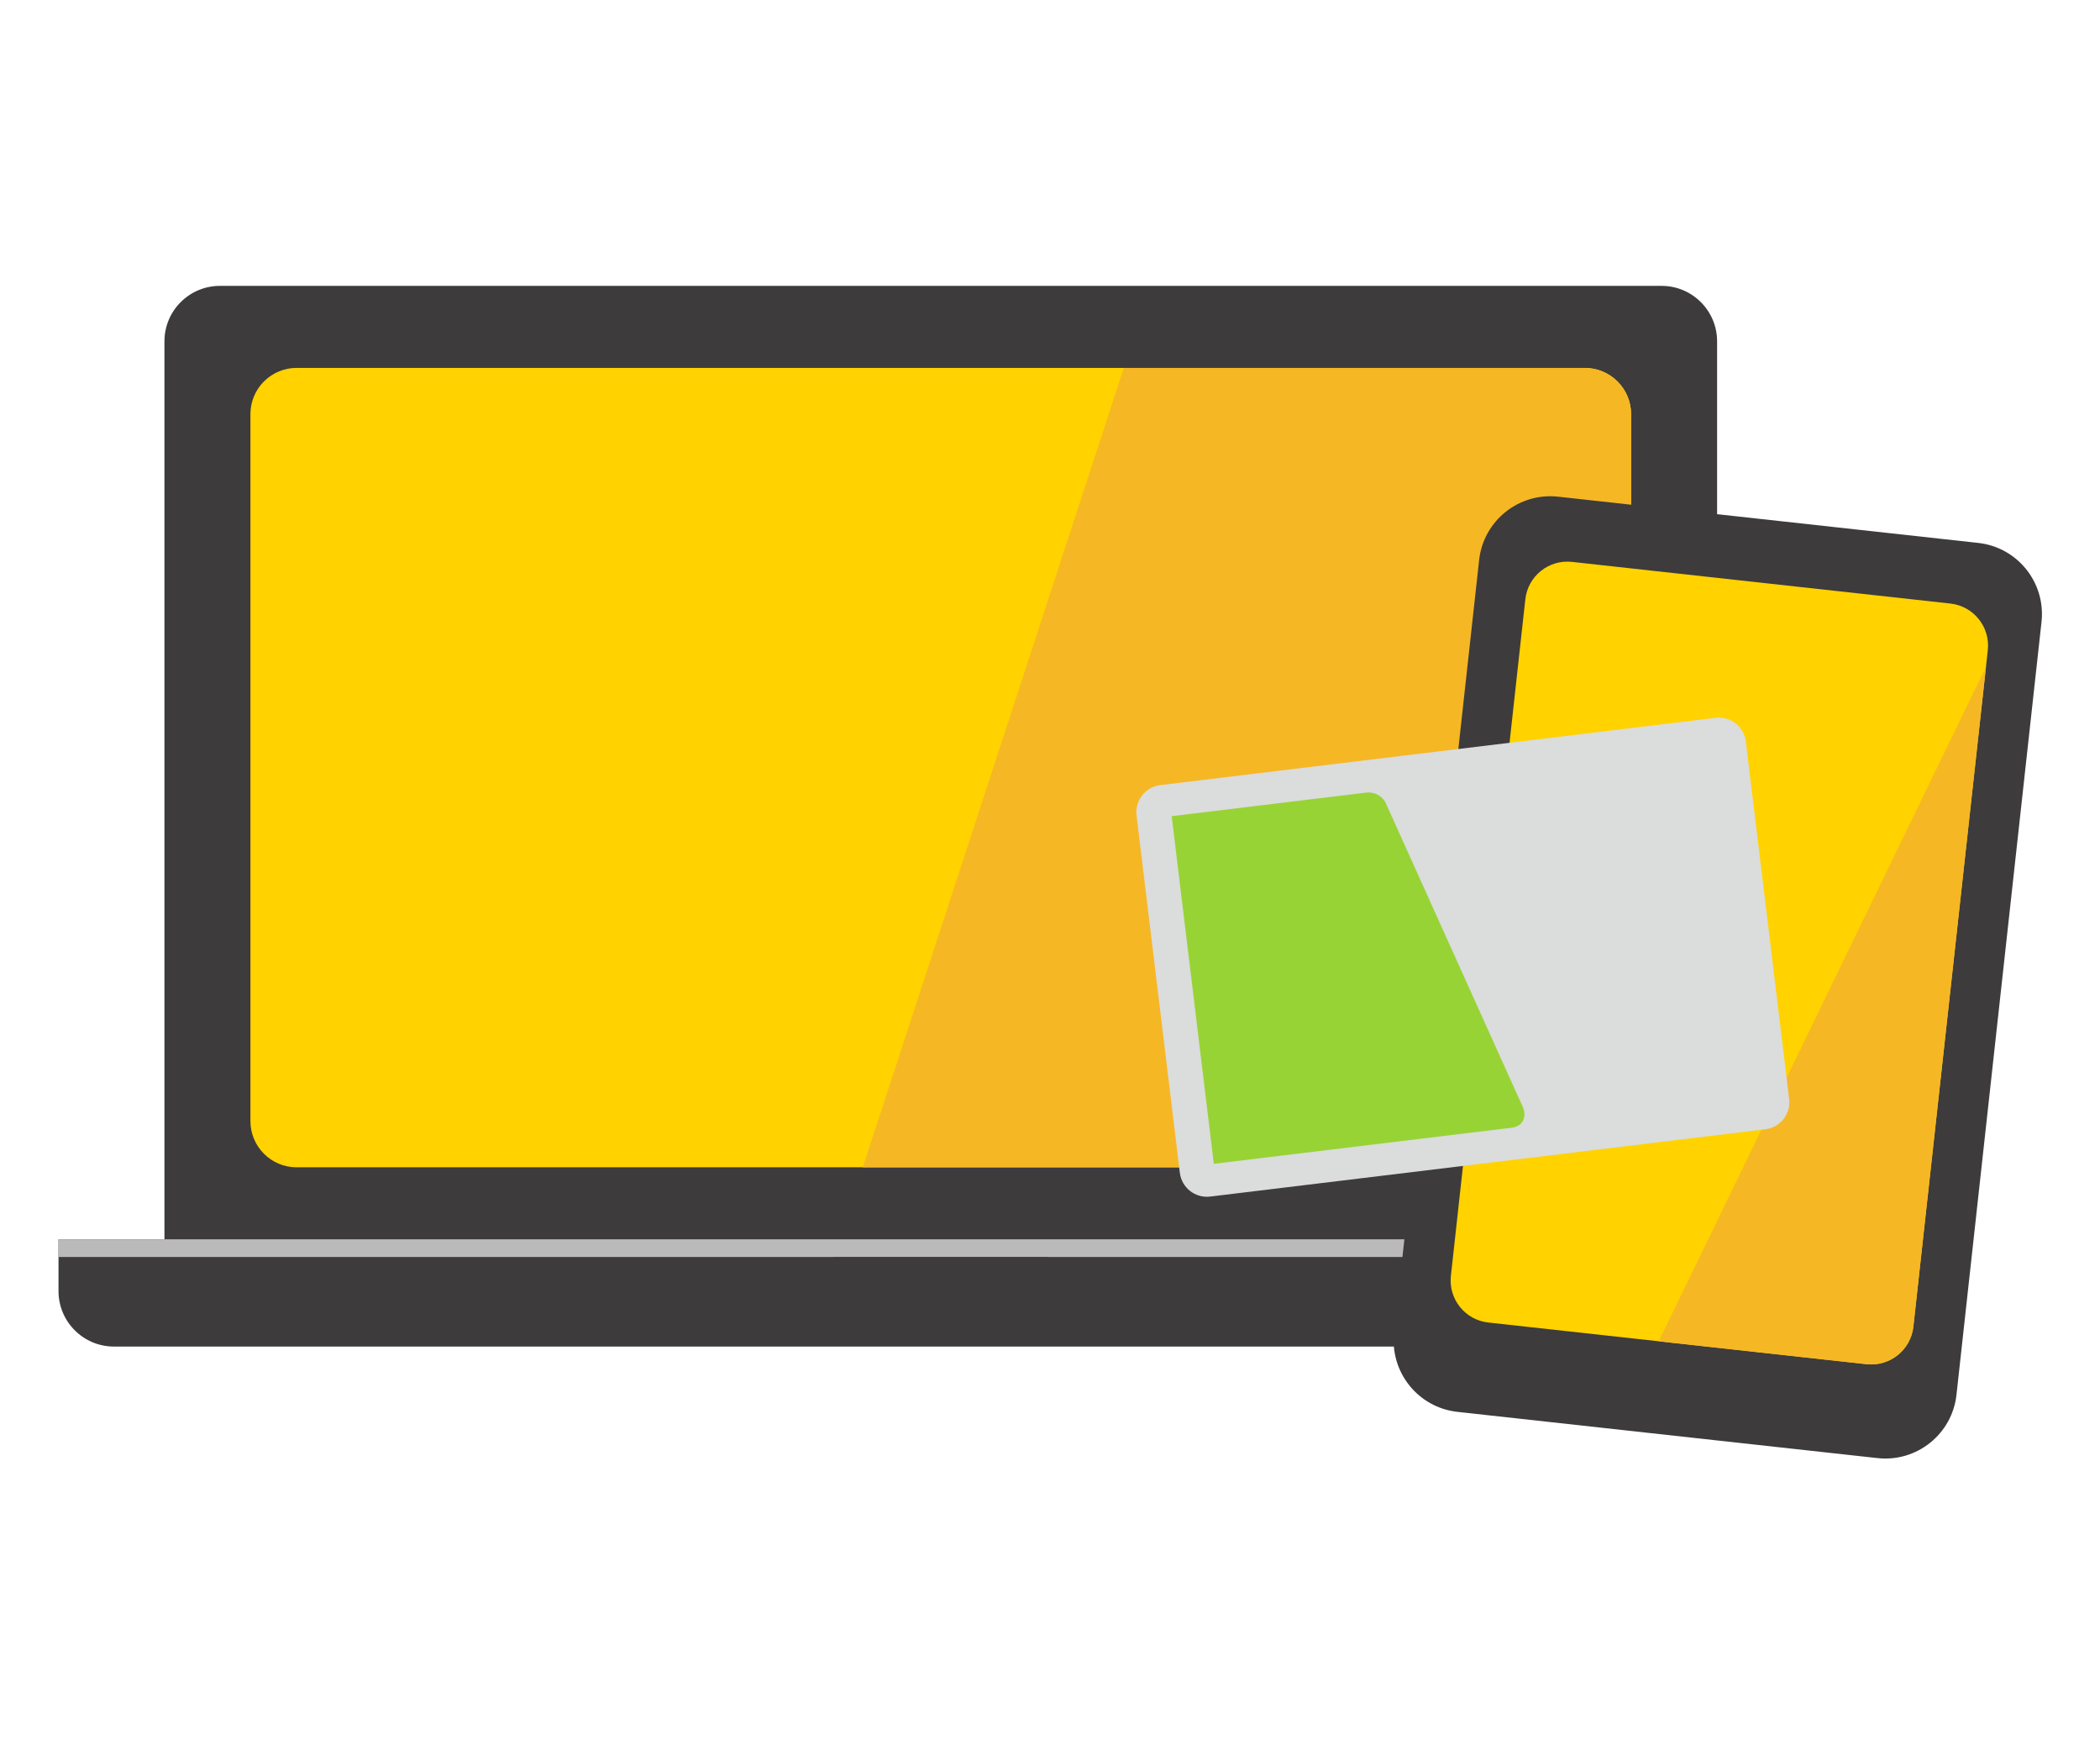 <svg width="180" height="150" viewBox="0 0 180 150" fill="none" xmlns="http://www.w3.org/2000/svg">
<g clip-path="url(#clip0_1724_4943)">
<path d="M18.85 24.5H142.425C145.05 24.5 147.18 26.63 147.18 29.255V106.21H14.095V29.255C14.095 26.63 16.225 24.5 18.85 24.5Z" fill="#3D3B3C"/>
<path d="M5.015 106.211H156.255V110.646C156.255 113.271 154.125 115.401 151.5 115.401H9.77C7.145 115.401 5.015 113.271 5.015 110.646V106.211Z" fill="#3D3B3C"/>
<path d="M135.85 31.529H25.425C23.238 31.529 21.465 33.302 21.465 35.489V96.079C21.465 98.266 23.238 100.039 25.425 100.039H135.85C138.037 100.039 139.81 98.266 139.81 96.079V35.489C139.81 33.302 138.037 31.529 135.85 31.529Z" fill="#FFD200"/>
<path d="M156.255 106.211H5.015V107.726H156.255V106.211Z" fill="#BABABA"/>
<path d="M71.395 107.734H89.875V108.909C89.875 110.164 88.855 111.179 87.605 111.179H73.67C72.415 111.179 71.4 110.159 71.4 108.909V107.734H71.395Z" fill="#3D3B3C"/>
<path d="M139.81 96.045V35.53C139.81 33.32 138.02 31.535 135.815 31.535H96.325L73.955 100.045H135.82C138.03 100.045 139.815 98.255 139.815 96.05L139.81 96.045Z" fill="#F6B725"/>
<path d="M169.56 46.528L133.553 42.566C130.185 42.195 127.154 44.625 126.783 47.993L119.494 114.228C119.124 117.596 121.554 120.627 124.922 120.997L160.929 124.96C164.297 125.33 167.328 122.901 167.698 119.533L174.987 53.297C175.358 49.929 172.928 46.899 169.56 46.528Z" fill="#3D3B3C"/>
<path d="M167.176 51.724L134.742 48.154C132.752 47.935 130.961 49.371 130.742 51.361L124.362 109.341C124.143 111.331 125.578 113.122 127.568 113.341L160.002 116.91C161.993 117.129 163.783 115.693 164.002 113.703L170.383 55.723C170.602 53.733 169.166 51.943 167.176 51.724Z" fill="#FFD200"/>
<path d="M149.168 118.4L137.826 117.151C137.184 117.081 136.606 117.544 136.535 118.186L136.519 118.331C136.449 118.973 136.912 119.551 137.554 119.622L148.896 120.87C149.538 120.94 150.116 120.477 150.187 119.835L150.203 119.69C150.273 119.048 149.81 118.47 149.168 118.4Z" fill="#3D3B3C"/>
<path d="M164.005 113.674L170.23 57.139L142.175 114.954L159.97 116.914C161.98 117.134 163.785 115.684 164.005 113.679V113.674Z" fill="#F6B725"/>
<path d="M97.418 69.884L101.129 100.51C101.284 101.79 102.448 102.702 103.728 102.547L151.32 96.779C152.6 96.624 153.512 95.461 153.357 94.181L149.646 63.555C149.49 62.274 148.327 61.362 147.047 61.517L99.455 67.285C98.175 67.44 97.263 68.604 97.418 69.884Z" fill="#DBDCDC"/>
<path d="M118.855 68.995L130.395 94.575C130.955 95.595 130.63 96.52 129.545 96.65L104.04 99.74L100.43 69.945L117.065 67.93C117.9 67.83 118.585 68.28 118.855 68.995Z" fill="#98D336"/>
</g>
<defs>
<clipPath id="clip0_1724_4943">
<rect width="180" height="150" fill="white"/>
</clipPath>
</defs>
</svg>
